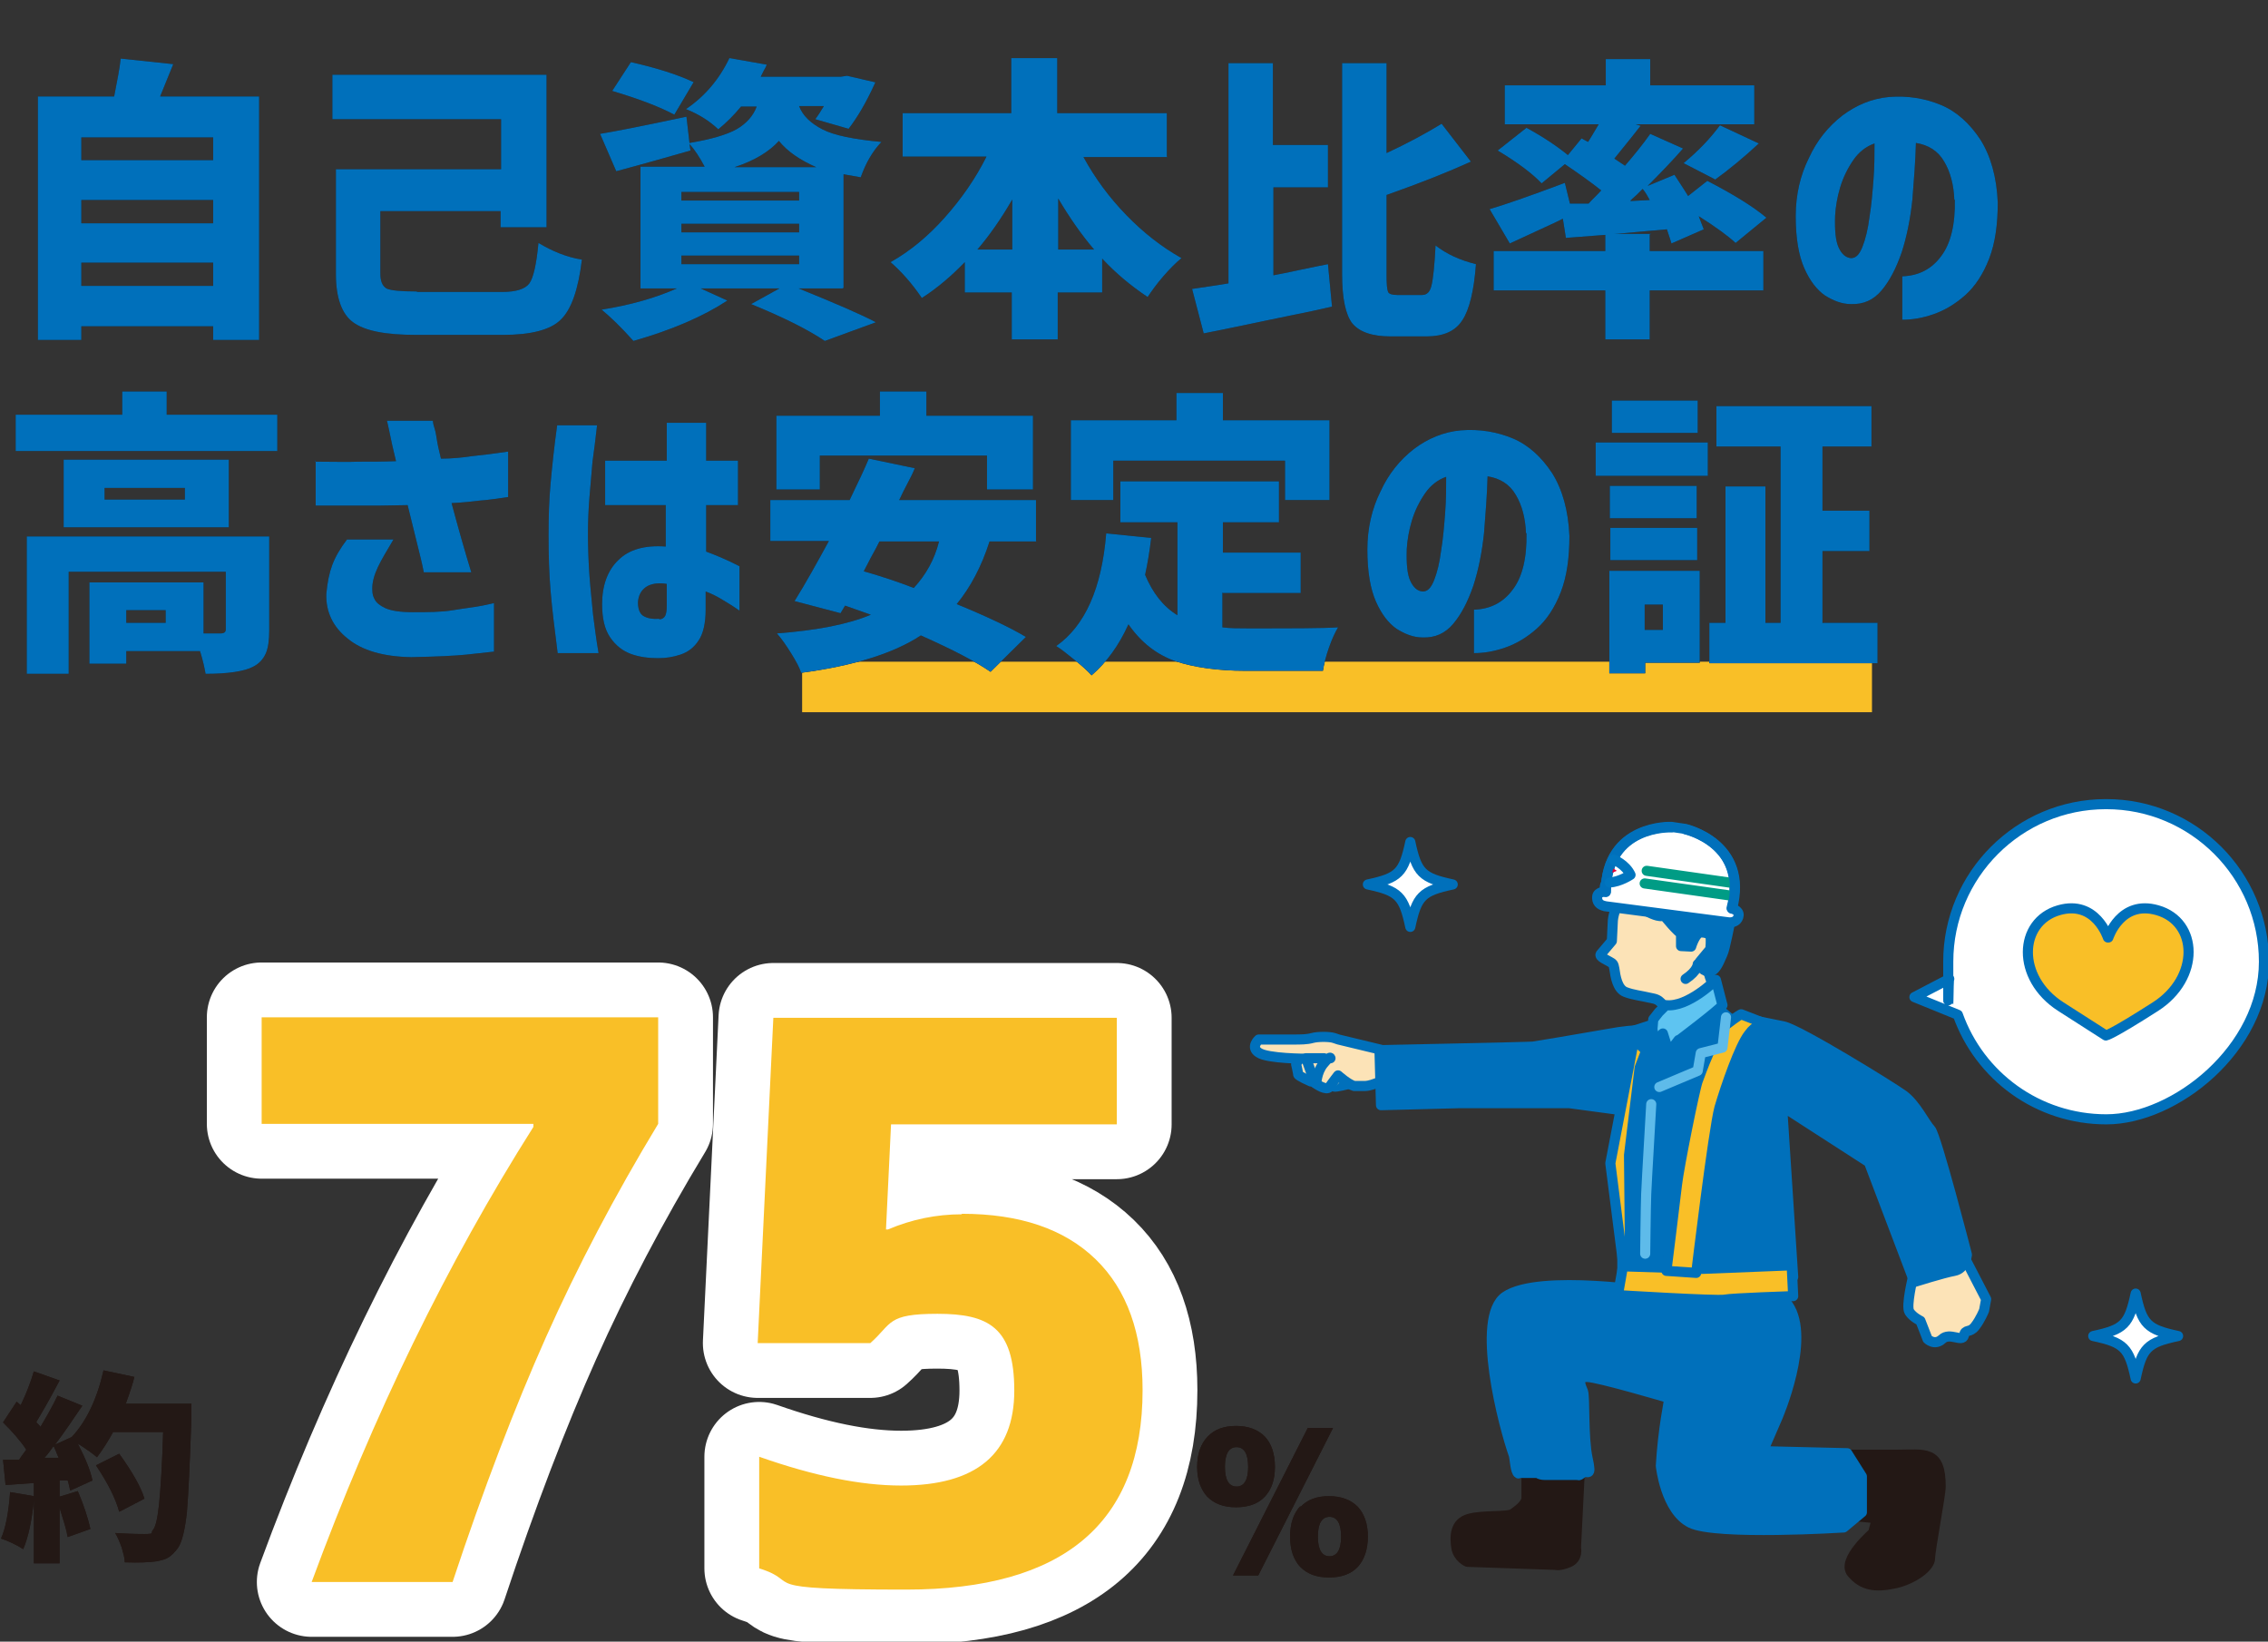 <?xml version="1.0" encoding="UTF-8"?>
<svg id="_レイヤー_1" xmlns="http://www.w3.org/2000/svg" version="1.1" xmlns:xlink="http://www.w3.org/1999/xlink" viewBox="0 0 449 325">
  <rect x="0" y="0" width="449" height="325" fill="#333333" stroke="none"/>
  <!-- Generator: Adobe Illustrator 29.5.1, SVG Export Plug-In . SVG Version: 2.1.0 Build 141)  -->
  <defs>
    <style>
      .st0, .st1 {
        fill: #231815;
      }

      .st0, .st2, .st3, .st4, .st5, .st6, .st7, .st8, .st9, .st10, .st11, .st12 {
        stroke-width: 2px;
      }

      .st0, .st2, .st3, .st4, .st6, .st7, .st8, .st9, .st10, .st13, .st11, .st12 {
        stroke-linecap: round;
        stroke-linejoin: round;
      }

      .st0, .st5 {
        stroke: #231815;
      }

      .st14, .st6, .st12 {
        fill: #0070bb;
      }

      .st15, .st10 {
        fill: #fff;
      }

      .st2 {
        fill: #054994;
        stroke: #054994;
      }

      .st3, .st4, .st7, .st9, .st10, .st12 {
        stroke: #0070bb;
      }

      .st3, .st16 {
        fill: #fce3b7;
      }

      .st17, .st4, .st8, .st13, .st18, .st11 {
        fill: none;
      }

      .st5 {
        fill: #007fc4;
      }

      .st5, .st18 {
        stroke-miterlimit: 10;
      }

      .st6 {
        stroke: #5ebbea;
      }

      .st7, .st19 {
        fill: #f9bf27;
      }

      .st20 {
        fill: #f7b400;
      }

      .st8 {
        stroke: #009c85;
      }

      .st9 {
        fill: #5ec4f1;
      }

      .st21 {
        fill: #e50035;
      }

      .st22 {
        clip-path: url(#clippath);
      }

      .st13 {
        stroke: #fff;
        stroke-width: 21.7px;
      }

      .st18 {
        stroke: #f9bf27;
        stroke-width: 10px;
      }

      .st11 {
        stroke: #0075bf;
      }
    </style>
    <clipPath id="clippath">
      <path class="st17" d="M322.3,167.8s-3.2,2-3.5,7.4c0,0,4.2,1.3,3.9.9s1-5.4,1-5.4l-1.4-2.8Z"/>
    </clipPath>
  </defs>
  <g>
    <g>
      <path class="st20" d="M51.8,201.4h78.5v21.1c-8.6,14.2-16,28.3-22.2,42.2-6.2,13.9-12.4,30.1-18.5,48.5h-27.9c12.2-33.1,26.8-63.1,43.9-90.1v-.6h-53.8v-21.1Z"/>
      <path class="st20" d="M190.4,240.3c11.5,0,20.3,3,26.5,9,6.2,6,9.3,14.7,9.3,25.9,0,26.3-15.6,39.5-46.8,39.5s-20.1-1.4-29.1-4.2v-22.1c10.8,3.8,20.1,5.7,28.1,5.7,14.9,0,22.4-6.3,22.4-18.8s-5.1-15.2-15.2-15.2-8.9,1.9-13.3,5.8h-22.3l3.1-64.4h68v21.1h-44.7l-1,20.8h.4c4.7-2,9.6-3,14.6-3Z"/>
    </g>
    <g>
      <path class="st13" d="M51.8,201.4h78.5v21.1c-8.6,14.2-16,28.3-22.2,42.2-6.2,13.9-12.4,30.1-18.5,48.5h-27.9c12.2-33.1,26.8-63.1,43.9-90.1v-.6h-53.8v-21.1Z"/>
      <path class="st13" d="M190.4,240.3c11.5,0,20.3,3,26.5,9,6.2,6,9.3,14.7,9.3,25.9,0,26.3-15.6,39.5-46.8,39.5s-20.1-1.4-29.1-4.2v-22.1c10.8,3.8,20.1,5.7,28.1,5.7,14.9,0,22.4-6.3,22.4-18.8s-5.1-15.2-15.2-15.2-8.9,1.9-13.3,5.8h-22.3l3.1-64.4h68v21.1h-44.7l-1,20.8h.4c4.7-2,9.6-3,14.6-3Z"/>
    </g>
    <g>
      <path class="st19" d="M51.8,201.4h78.5v21.1c-8.6,14.2-16,28.3-22.2,42.2-6.2,13.9-12.4,30.1-18.5,48.5h-27.9c12.2-33.1,26.8-63.1,43.9-90.1v-.6h-53.8v-21.1Z"/>
      <path class="st19" d="M190.4,240.3c11.5,0,20.3,3,26.5,9,6.2,6,9.3,14.7,9.3,25.9,0,26.3-15.6,39.5-46.8,39.5s-20.1-1.4-29.1-4.2v-22.1c10.8,3.8,20.1,5.7,28.1,5.7,14.9,0,22.4-6.3,22.4-18.8s-5.1-15.2-15.2-15.2-8.9,1.9-13.3,5.8h-22.3l3.1-64.4h68v21.1h-44.7l-1,20.8h.4c4.7-2,9.6-3,14.6-3Z"/>
    </g>
  </g>
  <g>
    <path class="st1" d="M239.1,284.4c1.3-1.4,3.2-2.1,5.6-2.1s4.3.7,5.7,2.1c1.3,1.4,2,3.4,2,6s-.7,4.5-2,5.9c-1.3,1.4-3.2,2.1-5.7,2.1s-4.3-.7-5.7-2.1c-1.3-1.4-2-3.4-2-5.9s.7-4.5,2-5.9ZM247.1,290.4c0-2.6-.8-3.9-2.3-3.9s-2.3,1.3-2.3,3.9.8,3.9,2.3,3.9,2.3-1.3,2.3-3.9ZM258.9,282.7h5l-14.8,29.2h-5l14.8-29.2ZM257.5,298.3c1.3-1.4,3.2-2.1,5.6-2.1s4.3.7,5.7,2.1c1.3,1.4,2,3.4,2,5.9s-.7,4.6-2,6c-1.3,1.4-3.2,2.1-5.7,2.1s-4.3-.7-5.7-2.1c-1.3-1.4-2-3.4-2-6s.7-4.6,2-6ZM265.5,304.2c0-2.6-.8-3.9-2.3-3.9s-2.3,1.3-2.3,3.9.8,3.9,2.3,3.9,2.3-1.3,2.3-3.9Z"/>
    <path class="st1" d="M239.1,284.4c1.3-1.4,3.2-2.1,5.6-2.1s4.3.7,5.7,2.1c1.3,1.4,2,3.4,2,6s-.7,4.5-2,5.9c-1.3,1.4-3.2,2.1-5.7,2.1s-4.3-.7-5.7-2.1c-1.3-1.4-2-3.4-2-5.9s.7-4.5,2-5.9ZM247.1,290.4c0-2.6-.8-3.9-2.3-3.9s-2.3,1.3-2.3,3.9.8,3.9,2.3,3.9,2.3-1.3,2.3-3.9ZM258.9,282.7h5l-14.8,29.2h-5l14.8-29.2ZM257.5,298.3c1.3-1.4,3.2-2.1,5.6-2.1s4.3.7,5.7,2.1c1.3,1.4,2,3.4,2,5.9s-.7,4.6-2,6c-1.3,1.4-3.2,2.1-5.7,2.1s-4.3-.7-5.7-2.1c-1.3-1.4-2-3.4-2-6s.7-4.6,2-6ZM265.5,304.2c0-2.6-.8-3.9-2.3-3.9s-2.3,1.3-2.3,3.9.8,3.9,2.3,3.9,2.3-1.3,2.3-3.9Z"/>
  </g>
  <path class="st0" d="M235.9.6"/>
  <g>
    <path class="st1" d="M24.8,277.9h13.1c0,1.3,0,2.1,0,2.6-.3,9-.6,15.3-.9,18.9-.4,3.6-1,6-1.8,7.1-.6.8-1.2,1.4-1.8,1.8-.6.4-1.4.6-2.4.8-1.3.2-3.4.3-6.3.2,0-.9-.3-1.8-.6-2.9-.4-1.1-.8-2.1-1.3-2.9,1.6.1,3.5.2,5.7.2s1.3-.2,1.7-.7c.6-.6,1-2.4,1.3-5.3.3-3,.6-7.7.8-14.2h-9.9c-1.1,2-2.2,3.7-3.2,5-.7-.6-1.9-1.5-3.8-2.7,1.5,2.9,2.5,5.3,2.9,7.3l-4.4,2c-.2-.8-.3-1.5-.5-2h-1.6v3.2l3.6-1.1c1.2,2.8,2,5.3,2.5,7.5l-4.5,1.6c-.2-1.3-.8-3.2-1.6-5.8v11h-5.1v-12.4c-.4,4-1.1,7.2-2.1,9.6-1.4-.9-2.9-1.6-4.4-2.1.9-2,1.5-5.1,1.8-9.2l4.7.8v-2.6l-5.6.4-.5-5h3.2c0-.1,1.4-2,1.4-2-1.1-1.7-2.7-3.5-4.6-5.4l2.7-4.1.8.7c1.1-2.3,2-4.6,2.6-6.7l5.1,1.8c-2.1,4-3.7,6.7-4.6,8.2,0,.1.2.3.4.5.2.2.4.4.4.5,1.2-2,2.4-4.1,3.4-6.2l4.9,2c-2.1,3.1-3.8,5.6-5.4,7.7l3.3-1.5c2.9-3.1,5-7.5,6.3-13.2l6.1,1.3c-.3,1.3-.9,3.1-1.7,5.3ZM8.8,288.6h2.8c-.5-1.2-.8-2-1-2.3-.7,1-1.3,1.8-1.8,2.3ZM28.6,296.7l-5,2.6c-.7-2.6-2.2-5.6-4.6-9.2l4.6-2.3c2.6,3.6,4.3,6.6,5,8.9Z"/>
    <path class="st1" d="M24.8,277.9h13.1c0,1.3,0,2.1,0,2.6-.3,9-.6,15.3-.9,18.9-.4,3.6-1,6-1.8,7.1-.6.8-1.2,1.4-1.8,1.8-.6.4-1.4.6-2.4.8-1.3.2-3.4.3-6.3.2,0-.9-.3-1.8-.6-2.9-.4-1.1-.8-2.1-1.3-2.9,1.6.1,3.5.2,5.7.2s1.3-.2,1.7-.7c.6-.6,1-2.4,1.3-5.3.3-3,.6-7.7.8-14.2h-9.9c-1.1,2-2.2,3.7-3.2,5-.7-.6-1.9-1.5-3.8-2.7,1.5,2.9,2.5,5.3,2.9,7.3l-4.4,2c-.2-.8-.3-1.5-.5-2h-1.6v3.2l3.6-1.1c1.2,2.8,2,5.3,2.5,7.5l-4.5,1.6c-.2-1.3-.8-3.2-1.6-5.8v11h-5.1v-12.4c-.4,4-1.1,7.2-2.1,9.6-1.4-.9-2.9-1.6-4.4-2.1.9-2,1.5-5.1,1.8-9.2l4.7.8v-2.6l-5.6.4-.5-5h3.2c0-.1,1.4-2,1.4-2-1.1-1.7-2.7-3.5-4.6-5.4l2.7-4.1.8.7c1.1-2.3,2-4.6,2.6-6.7l5.1,1.8c-2.1,4-3.7,6.7-4.6,8.2,0,.1.2.3.4.5.2.2.4.4.4.5,1.2-2,2.4-4.1,3.4-6.2l4.9,2c-2.1,3.1-3.8,5.6-5.4,7.7l3.3-1.5c2.9-3.1,5-7.5,6.3-13.2l6.1,1.3c-.3,1.3-.9,3.1-1.7,5.3ZM8.8,288.6h2.8c-.5-1.2-.8-2-1-2.3-.7,1-1.3,1.8-1.8,2.3ZM28.6,296.7l-5,2.6c-.7-2.6-2.2-5.6-4.6-9.2l4.6-2.3c2.6,3.6,4.3,6.6,5,8.9Z"/>
  </g>
  <line class="st18" x1="158.8" y1="136" x2="370.6" y2="136"/>
  <g>
    <g>
      <path class="st1" d="M31.7,19.1h19.6v48.2h-9.1v-2.7h-26.1v2.7H7.5V19.1h15.1c.6-3.1,1.1-5.6,1.3-7.5l10.4,1.1c-.3.8-1.2,2.9-2.6,6.4ZM42.2,27.2h-26.1v4.5h26.1v-4.5ZM42.2,39.6h-26.1v4.6h26.1v-4.6ZM16.1,56.6h26.1v-4.6h-26.1v4.6Z"/>
      <path class="st1" d="M82.7,57.8h16.7c2.8,0,4.6-.6,5.4-1.7s1.4-3.8,1.8-8c2.7,1.6,5.5,2.8,8.6,3.3-.7,5.9-2.1,9.9-4.2,11.9-2,2-5.9,3-11.4,3h-17.2c-6.1,0-10.2-.8-12.5-2.5-2.2-1.6-3.4-4.8-3.4-9.5v-20.8h32.7v-9.9h-33.4v-8.8h42.4v30.2h-9.1v-3.2h-23.8v12.3c0,1.6.4,2.5,1.2,3,.8.4,2.8.6,5.9.6Z"/>
      <path class="st1" d="M166.8,57.1h-8.7c7.4,3,12.5,5.2,15.3,6.7l-10.1,3.7c-3.6-2.4-8.5-4.8-14.6-7.3l5.6-3.1h-15.6l5.3,2.4c-4.7,3.1-10.9,5.8-18.6,8-2.5-2.8-4.6-4.8-6.3-6.2,5.7-.9,10.6-2.3,14.9-4.2h-7.2v-24.1h12.7c-1-1.9-2-3.4-3-4.5l.2,1.3c-4.2,1.2-9.1,2.6-14.7,4.1l-3.2-7.4c2.5-.4,8.2-1.5,17.1-3.4l.6,5.2c4.2-.7,7.3-1.6,9.3-2.7,1.9-1.1,3.3-2.6,4-4.5h-3.1c-1.4,1.7-2.9,3.2-4.5,4.5-1.8-1.7-3.9-3-6.4-4,3.7-2.5,6.6-5.9,8.6-10.1l7.4,1.3c-.1.3-.3.7-.6,1.2-.3.6-.5,1-.6,1.2h15.8l1.3-.2,5.6,1.3c-1.8,4-3.6,7-5.3,9.2l-6.6-1.9c.6-.8,1.1-1.6,1.7-2.6h-4.9c.7,1.9,2.3,3.4,4.6,4.6,2.3,1.2,6.3,2,11.7,2.5-1.8,1.9-3.1,4.2-4.1,7-1.1-.2-2.2-.4-3.4-.6v22.5ZM137.3,16.3l-3.8,6.4c-3.2-1.7-7.3-3.2-12.3-4.7l3.7-5.7c4.9,1.1,9.1,2.4,12.5,4ZM134.9,38v1.7h23.3v-1.7h-23.3ZM134.9,44.3v1.7h23.3v-1.7h-23.3ZM134.9,50.6v1.7h23.3v-1.7h-23.3ZM145.4,33.1h16.2c-3.2-1.4-5.7-3.1-7.4-5.2-1.9,2.1-4.8,3.9-8.8,5.2Z"/>
      <path class="st1" d="M231.2,31.1h-16.7c2.3,4.2,5.1,8,8.5,11.5,3.4,3.5,7,6.3,10.9,8.5-1.1.9-2.3,2.1-3.6,3.6-1.3,1.5-2.3,2.9-3.1,4.1-3.3-2.2-6.3-4.7-9-7.6v6.7h-8.8v9.3h-9.1v-9.3h-9.3v-6c-2.6,2.7-5.4,5.1-8.5,7.1-1.9-2.8-4-5.2-6.2-7.1,3.9-2.2,7.4-5.1,10.7-8.8,3.3-3.7,6.1-7.7,8.3-12.1h-16.6v-8.6h21.5v-10.9h9.1v10.9h21.7v8.6ZM193.5,49.4h6.9v-9.9c-2.2,3.8-4.5,7.1-6.9,9.9ZM209.5,49.4h7.1c-2.4-2.8-4.8-6.2-7.1-10.1v10.1Z"/>
      <path class="st1" d="M252.1,37v17.5c1.2-.2,3-.6,5.4-1.1,2.4-.5,4.3-.9,5.4-1.1l.8,8.4c-2.6.6-5.3,1.2-8.4,1.8-3,.6-6.2,1.3-9.6,2s-5.8,1.2-7.4,1.5l-2.3-8.8c1.9-.3,4.3-.6,7.2-1.1V12.5h8.8v16.2h10.9v8.4h-10.9ZM276.7,58.4h4.8c1,0,1.6-.6,1.9-1.9.3-1.2.6-3.9.8-7.9,2.2,1.7,4.8,2.9,8,3.7-.4,5.3-1.3,9-2.7,11.1-1.4,2.2-3.8,3.2-7.1,3.2h-7.1c-3.7,0-6.2-.9-7.6-2.6-1.3-1.7-2-4.9-2-9.7V12.5h8.8v17.8c4.1-1.9,7.8-3.9,10.9-5.8l5.8,7.5c-4.4,2-9.9,4.2-16.7,6.6v15.9c0,1.8.1,2.8.3,3.3.2.4.8.6,1.8.6Z"/>
      <path class="st1" d="M326.6,46.4v3.3h22.5v7.8h-22.5v9.7h-8.8v-9.7h-22.1v-7.8h22.1v-3.2l-7.8.6-.6-3.8c-1.1.6-4.7,2.2-10.5,4.9l-4-6.8c2.8-.8,7.7-2.5,14.9-5.2l1,4.1h3.7c.5-.6,1.4-1.4,2.5-2.6-2-1.6-4.4-3.3-7.2-5.2l-4.6,3.8c-1.8-1.9-4.7-4.1-8.7-6.5l5.7-4.5c3.3,1.8,6,3.6,8.2,5.4l2.7-3.3,1.3.7c.6-1,1.3-2.1,2.1-3.5h-18.6v-7.7h20v-5.2h8.8v5.2h20.6v7.7h-23.5l1,.3c-2.8,3.6-4.6,5.7-5.2,6.5.4.3,1.1.7,2.1,1.4,1.9-2.2,3.6-4.3,5-6.3l6.5,2.9c-2,2.3-4.4,4.8-7,7.4l5.3-2.2c1.7,2.6,2.6,4,2.7,4.2l3.8-3c5.2,2.7,9.1,5.1,11.7,7.3l-6.1,5c-1.4-1.3-3.8-3.1-7.3-5.3.4,1,.7,1.8,1,2.6l-6.4,2.8c-.3-1.1-.7-2.1-.9-2.8-1.3.1-3.2.3-5.6.5s-4.1.4-4.9.4h7.5ZM322.8,39.8l3.8-.2c-.4-.7-.8-1.5-1.4-2.2-.3.3-.7.7-1.2,1.2-.6.5-1,.9-1.2,1.1ZM339.5,35.5l-6.2-3.2c2.9-2.4,5.3-4.9,7.2-7.5l7.7,3.6c-2.9,2.7-5.8,5.1-8.7,7.2Z"/>
      <path class="st1" d="M386.9,39.6c-.1-3-.8-5.6-2-7.6-1.2-2.1-3.1-3.3-5.6-3.7-.1,3.7-.4,7.4-.7,11.2-.4,3.8-1.1,7.3-2.1,10.4-1.1,3.2-2.4,5.7-4,7.6s-3.6,2.8-6.1,2.7c-1.8,0-3.5-.7-5.1-1.7-1.6-1.1-3-2.9-4.1-5.4-1.1-2.5-1.7-5.9-1.7-10.3,0-4.2.9-8.1,2.6-11.5,1.6-3.5,3.8-6.2,6.6-8.4,2.8-2.1,5.9-3.4,9.3-3.7,3.7-.3,7.2.3,10.3,1.6s5.7,3.7,7.8,6.9c2,3.2,3.2,7.4,3.4,12.4,0,4.3-.5,8-1.7,11.1-1.2,3.1-2.8,5.5-4.7,7.2-1.9,1.7-4,3-6.3,3.8-2.3.8-4.3,1.1-6.2,1.1v-8.6c3.2-.1,5.8-1.4,7.7-4,1.9-2.5,2.8-6.3,2.7-11.2ZM366.5,51.1c.9,0,1.6-.7,2.2-2.2.6-1.5,1.1-3.5,1.4-5.9.4-2.4.6-4.9.8-7.5.2-2.6.2-5,.2-7.1-1.7.6-3.1,1.7-4.2,3.3-1.1,1.6-2,3.4-2.6,5.4-.6,2-.9,3.9-1,5.6-.1,2.9.1,5,.7,6.3.6,1.3,1.4,2,2.4,2.1Z"/>
      <path class="st1" d="M33,82.1h21.9v7.2H3.1v-7.2h21.1v-4.6h8.8v4.6ZM53.3,106.2v18.6c0,1.9-.2,3.5-.7,4.6-.5,1.1-1.3,2-2.5,2.6-1.7.9-4.9,1.4-9.4,1.4-.2-1.1-.5-2.6-1.1-4.5h-14.6v2.5h-7.3v-16.1h22.6v10.1c1.7,0,2.8,0,3.4,0,.7,0,1-.3,1-.8v-11.4H13.6v20.2H5.3v-27.2h48ZM45.3,91v13.4H12.6v-13.4h32.7ZM36.6,98.9v-2.3h-15.9v2.3h15.9ZM32.8,123.3v-2.5h-7.8v2.5h7.8Z"/>
      <path class="st1" d="M62.4,91.4c3.4,0,6.3.1,8.7,0,2.4,0,4.8,0,7.3-.1-.6-2.4-1-4.3-1.3-5.8s-.5-2.2-.5-2.2h9.1c0,0,0,.5.3,1.4s.4,1.9.6,3,.5,2.2.7,3.1c2.1,0,4.2-.2,6.2-.5,2-.2,4.4-.5,7.1-.9v9c-2.1.3-4,.6-5.6.7-1.6.2-3.5.4-5.6.5,1.2,4.5,2.5,9.1,3.9,13.7h-9.4c-.3-1.6-.8-3.6-1.4-6-.6-2.4-1.2-4.8-1.8-7.3-1.8,0-3.8.1-6,.1s-4.2,0-6,0h-6.2v-9ZM68.6,106.8h9.3c-1.3,2.2-2.4,4-3.1,5.5-.7,1.5-1.1,2.9-1.1,4.2s.2,1.6.5,2.2c.3.6,1,1.2,2.1,1.7,1.1.5,2.9.8,5.4.8,2.9,0,5.6,0,8-.4s4.3-.6,5.8-.9c1.5-.3,2.2-.5,2.3-.5v9.6c-1.8.2-3.6.4-5.5.6-1.9.2-5.6.4-10.9.5-5.5-.1-9.7-1.3-12.6-3.7-2.9-2.3-4.3-5.3-4.2-8.8.2-2.3.6-4.2,1.2-5.8.6-1.6,1.6-3.3,2.9-5Z"/>
      <path class="st1" d="M110.3,84.2h7.9c-.3,2.7-.6,5.1-.9,7.2-.2,2.2-.4,4.5-.6,7s-.3,4.9-.3,7.3.1,5.6.3,8.3c.2,2.7.5,5.3.7,7.6.3,2.3.6,4.8,1.1,7.7h-8.1c-.6-4.7-1.1-8.7-1.4-12.3-.3-3.5-.4-7.2-.4-11s.1-7,.4-10.3c.3-3.3.7-7.2,1.3-11.5ZM120,91.2h12v-7.5h7.8v7.5h6.3v8.8h-6.3v9.2c1.6.6,3.9,1.5,6.6,2.9v8.8c-1.4-1-2.6-1.7-3.6-2.3-1-.6-2-1.1-3.1-1.5v3.6c0,2.7-.5,4.8-1.4,6.1-.9,1.4-2.1,2.3-3.6,2.8-1.5.5-2.9.7-4.4.7-1.8,0-3.6-.2-5.3-.8-1.7-.6-3.1-1.7-4.2-3.3-1.1-1.6-1.6-3.8-1.6-6.6,0-3.7,1.1-6.7,3.2-8.7,2.1-2.1,5.2-3,9.4-2.7v-8.2h-12v-8.8ZM130.5,122.6c.6,0,1-.3,1.2-.7.2-.4.3-1.1.3-1.9v-4.4c-1.8-.3-3.2,0-4.1.6-1,.7-1.5,1.7-1.6,3,0,1.3.3,2.2,1,2.7.8.5,1.8.7,3.2.6Z"/>
      <path class="st1" d="M205.2,107.2h-9.3c-1.6,5-3.8,9.1-6.5,12.4,6.1,2.5,10.7,4.7,13.7,6.5l-7,6.9c-2.9-2-7.5-4.4-13.8-7.2-5.3,3.5-13.2,6-23.7,7.4-.3-1-1-2.3-2-3.9-1-1.6-1.9-2.9-2.8-3.9,7.9-.6,14.1-1.8,18.6-3.7-3.1-1.1-4.8-1.7-5.1-1.8l-.9,1.5-9.1-2.4c2.3-3.7,4.5-7.7,6.8-11.9h-11.6v-8.1h15.7c1.8-3.7,3.1-6.5,3.8-8.2l9.1,1.9c-.3.8-.9,2-1.7,3.5-.8,1.5-1.2,2.5-1.4,2.8h27.1v8.1ZM162.3,90.2v6.7h-8.6v-14.6h20.5v-4.8h9.2v4.8h21.1v14.6h-9.1v-6.7h-33ZM186,107.2h-11.9c-.4.8-.9,1.8-1.7,3.2-.7,1.4-1.2,2.3-1.4,2.7,3.5,1,6.8,2.1,9.9,3.3,2.4-2.6,4.1-5.6,5-9.2Z"/>
      <path class="st1" d="M242,117.3v6.9c1.5.2,3.2.2,5.1.2,8.8,0,14.8,0,17.8-.2-.6,1-1.2,2.3-1.8,4s-1,3.3-1.2,4.6h-15.3c-5.6,0-10.3-.7-13.9-1.9-3.7-1.3-6.8-3.7-9.3-7.3-1.9,4.2-4.3,7.5-7.3,10.1-.7-.8-1.8-1.8-3.3-3-1.5-1.2-2.7-2.2-3.7-2.8,5.7-4,9-11.4,9.9-22.3l8.9.9c-.3,2.6-.7,5-1.2,7.3,1.5,3.6,3.6,6.3,6.4,8v-18.4h-11.3v-8.1h31.4v8.1h-11.1v6h15.4v8h-15.4ZM220.4,91.2v7.8h-8.4v-15.8h20.9v-5.4h9.2v5.4h21.1v15.8h-8.8v-7.8h-34Z"/>
      <path class="st1" d="M302.1,105.6c-.1-3-.8-5.6-2-7.6-1.2-2.1-3.1-3.3-5.6-3.7-.1,3.7-.4,7.4-.7,11.2-.4,3.8-1.1,7.3-2.1,10.4-1.1,3.2-2.4,5.7-4,7.6s-3.6,2.8-6.1,2.7c-1.8,0-3.5-.7-5.1-1.7-1.6-1.1-3-2.9-4.1-5.4-1.1-2.5-1.7-5.9-1.7-10.3,0-4.2.9-8.1,2.6-11.5,1.6-3.5,3.8-6.2,6.6-8.4,2.8-2.1,5.9-3.4,9.3-3.7,3.7-.3,7.2.3,10.3,1.6s5.7,3.7,7.8,6.9c2,3.2,3.2,7.4,3.4,12.4,0,4.3-.5,8-1.7,11.1-1.2,3.1-2.8,5.5-4.7,7.2-1.9,1.7-4,3-6.3,3.8-2.3.8-4.3,1.1-6.2,1.1v-8.6c3.2-.1,5.8-1.4,7.7-4,1.9-2.5,2.8-6.3,2.7-11.2ZM281.7,117.1c.9,0,1.6-.7,2.2-2.2.6-1.5,1.1-3.5,1.4-5.9.4-2.4.6-4.9.8-7.5.2-2.6.2-5,.2-7.1-1.7.6-3.1,1.7-4.2,3.3-1.1,1.6-2,3.4-2.6,5.4-.6,2-.9,3.9-1,5.6-.1,2.9.1,5,.7,6.3.6,1.3,1.4,2,2.4,2.1Z"/>
      <path class="st1" d="M315.9,94.2v-6.6h22.2v6.6h-22.2ZM336.5,113v18.2h-10.8v2.1h-7.1v-20.3h17.9ZM335.9,96.2v6.4h-17.2v-6.4h17.2ZM318.8,110.9v-6.4h17.2v6.4h-17.2ZM336.1,79.3v6.4h-17v-6.4h17ZM329.2,119.7h-3.6v5h3.6v-5ZM360.9,123.3h10.8v8h-33.3v-8h3.2v-27h7.9v27h3v-34.9h-12.7v-8h30.7v8h-9.7v12.7h9.3v8h-9.3v14.3Z"/>
    </g>
    <g>
      <path class="st14" d="M31.7,19.1h19.6v48.2h-9.1v-2.7h-26.1v2.7H7.5V19.1h15.1c.6-3.1,1.1-5.6,1.3-7.5l10.4,1.1c-.3.8-1.2,2.9-2.6,6.4ZM42.2,27.2h-26.1v4.5h26.1v-4.5ZM42.2,39.6h-26.1v4.6h26.1v-4.6ZM16.1,56.6h26.1v-4.6h-26.1v4.6Z"/>
      <path class="st14" d="M82.7,57.8h16.7c2.8,0,4.6-.6,5.4-1.7s1.4-3.8,1.8-8c2.7,1.6,5.5,2.8,8.6,3.3-.7,5.9-2.1,9.9-4.2,11.9-2,2-5.9,3-11.4,3h-17.2c-6.1,0-10.2-.8-12.5-2.5-2.2-1.6-3.4-4.8-3.4-9.5v-20.8h32.7v-9.9h-33.4v-8.8h42.4v30.2h-9.1v-3.2h-23.8v12.3c0,1.6.4,2.5,1.2,3,.8.4,2.8.6,5.9.6Z"/>
      <path class="st14" d="M166.8,57.1h-8.7c7.4,3,12.5,5.2,15.3,6.7l-10.1,3.7c-3.6-2.4-8.5-4.8-14.6-7.3l5.6-3.1h-15.6l5.3,2.4c-4.7,3.1-10.9,5.8-18.6,8-2.5-2.8-4.6-4.8-6.3-6.2,5.7-.9,10.6-2.3,14.9-4.2h-7.2v-24.1h12.7c-1-1.9-2-3.4-3-4.5l.2,1.3c-4.2,1.2-9.1,2.6-14.7,4.1l-3.2-7.4c2.5-.4,8.2-1.5,17.1-3.4l.6,5.2c4.2-.7,7.3-1.6,9.3-2.7,1.9-1.1,3.3-2.6,4-4.5h-3.1c-1.4,1.7-2.9,3.2-4.5,4.5-1.8-1.7-3.9-3-6.4-4,3.7-2.5,6.6-5.9,8.6-10.1l7.4,1.3c-.1.3-.3.7-.6,1.2-.3.6-.5,1-.6,1.2h15.8l1.3-.2,5.6,1.3c-1.8,4-3.6,7-5.3,9.2l-6.6-1.9c.6-.8,1.1-1.6,1.7-2.6h-4.9c.7,1.9,2.3,3.4,4.6,4.6,2.3,1.2,6.3,2,11.7,2.5-1.8,1.9-3.1,4.2-4.1,7-1.1-.2-2.2-.4-3.4-.6v22.5ZM137.3,16.3l-3.8,6.4c-3.2-1.7-7.3-3.2-12.3-4.7l3.7-5.7c4.9,1.1,9.1,2.4,12.5,4ZM134.9,38v1.7h23.3v-1.7h-23.3ZM134.9,44.3v1.7h23.3v-1.7h-23.3ZM134.9,50.6v1.7h23.3v-1.7h-23.3ZM145.4,33.1h16.2c-3.2-1.4-5.7-3.1-7.4-5.2-1.9,2.1-4.8,3.9-8.8,5.2Z"/>
      <path class="st14" d="M231.2,31.1h-16.7c2.3,4.2,5.1,8,8.5,11.5,3.4,3.5,7,6.3,10.9,8.5-1.1.9-2.3,2.1-3.6,3.6-1.3,1.5-2.3,2.9-3.1,4.1-3.3-2.2-6.3-4.7-9-7.6v6.7h-8.8v9.3h-9.1v-9.3h-9.3v-6c-2.6,2.7-5.4,5.1-8.5,7.1-1.9-2.8-4-5.2-6.2-7.1,3.9-2.2,7.4-5.1,10.7-8.8,3.3-3.7,6.1-7.7,8.3-12.1h-16.6v-8.6h21.5v-10.9h9.1v10.9h21.7v8.6ZM193.5,49.4h6.9v-9.9c-2.2,3.8-4.5,7.1-6.9,9.9ZM209.5,49.4h7.1c-2.4-2.8-4.8-6.2-7.1-10.1v10.1Z"/>
      <path class="st14" d="M252.1,37v17.5c1.2-.2,3-.6,5.4-1.1,2.4-.5,4.3-.9,5.4-1.1l.8,8.4c-2.6.6-5.3,1.2-8.4,1.8-3,.6-6.2,1.3-9.6,2s-5.8,1.2-7.4,1.5l-2.3-8.8c1.9-.3,4.3-.6,7.2-1.1V12.5h8.8v16.2h10.9v8.4h-10.9ZM276.7,58.4h4.8c1,0,1.6-.6,1.9-1.9.3-1.2.6-3.9.8-7.9,2.2,1.7,4.8,2.9,8,3.7-.4,5.3-1.3,9-2.7,11.1-1.4,2.2-3.8,3.2-7.1,3.2h-7.1c-3.7,0-6.2-.9-7.6-2.6-1.3-1.7-2-4.9-2-9.7V12.5h8.8v17.8c4.1-1.9,7.8-3.9,10.9-5.8l5.8,7.5c-4.4,2-9.9,4.2-16.7,6.6v15.9c0,1.8.1,2.8.3,3.3.2.4.8.6,1.8.6Z"/>
      <path class="st14" d="M326.6,46.4v3.3h22.5v7.8h-22.5v9.7h-8.8v-9.7h-22.1v-7.8h22.1v-3.2l-7.8.6-.6-3.8c-1.1.6-4.7,2.2-10.5,4.9l-4-6.8c2.8-.8,7.7-2.5,14.9-5.2l1,4.1h3.7c.5-.6,1.4-1.4,2.5-2.6-2-1.6-4.4-3.3-7.2-5.2l-4.6,3.8c-1.8-1.9-4.7-4.1-8.7-6.5l5.7-4.5c3.3,1.8,6,3.6,8.2,5.4l2.7-3.3,1.3.7c.6-1,1.3-2.1,2.1-3.5h-18.6v-7.7h20v-5.2h8.8v5.2h20.6v7.7h-23.5l1,.3c-2.8,3.6-4.6,5.7-5.2,6.5.4.3,1.1.7,2.1,1.4,1.9-2.2,3.6-4.3,5-6.3l6.5,2.9c-2,2.3-4.4,4.8-7,7.4l5.3-2.2c1.7,2.6,2.6,4,2.7,4.2l3.8-3c5.2,2.7,9.1,5.1,11.7,7.3l-6.1,5c-1.4-1.3-3.8-3.1-7.3-5.3.4,1,.7,1.8,1,2.6l-6.4,2.8c-.3-1.1-.7-2.1-.9-2.8-1.3.1-3.2.3-5.6.5s-4.1.4-4.9.4h7.5ZM322.8,39.8l3.8-.2c-.4-.7-.8-1.5-1.4-2.2-.3.3-.7.7-1.2,1.2-.6.5-1,.9-1.2,1.1ZM339.5,35.5l-6.2-3.2c2.9-2.4,5.3-4.9,7.2-7.5l7.7,3.6c-2.9,2.7-5.8,5.1-8.7,7.2Z"/>
      <path class="st14" d="M386.9,39.6c-.1-3-.8-5.6-2-7.6-1.2-2.1-3.1-3.3-5.6-3.7-.1,3.7-.4,7.4-.7,11.2-.4,3.8-1.1,7.3-2.1,10.4-1.1,3.2-2.4,5.7-4,7.6s-3.6,2.8-6.1,2.7c-1.8,0-3.5-.7-5.1-1.7-1.6-1.1-3-2.9-4.1-5.4-1.1-2.5-1.7-5.9-1.7-10.3,0-4.2.9-8.1,2.6-11.5,1.6-3.5,3.8-6.2,6.6-8.4,2.8-2.1,5.9-3.4,9.3-3.7,3.7-.3,7.2.3,10.3,1.6s5.7,3.7,7.8,6.9c2,3.2,3.2,7.4,3.4,12.4,0,4.3-.5,8-1.7,11.1-1.2,3.1-2.8,5.5-4.7,7.2-1.9,1.7-4,3-6.3,3.8-2.3.8-4.3,1.1-6.2,1.1v-8.6c3.2-.1,5.8-1.4,7.7-4,1.9-2.5,2.8-6.3,2.7-11.2ZM366.5,51.1c.9,0,1.6-.7,2.2-2.2.6-1.5,1.1-3.5,1.4-5.9.4-2.4.6-4.9.8-7.5.2-2.6.2-5,.2-7.1-1.7.6-3.1,1.7-4.2,3.3-1.1,1.6-2,3.4-2.6,5.4-.6,2-.9,3.9-1,5.6-.1,2.9.1,5,.7,6.3.6,1.3,1.4,2,2.4,2.1Z"/>
      <path class="st14" d="M33,82.1h21.9v7.2H3.1v-7.2h21.1v-4.6h8.8v4.6ZM53.3,106.2v18.6c0,1.9-.2,3.5-.7,4.6-.5,1.1-1.3,2-2.5,2.6-1.7.9-4.9,1.4-9.4,1.4-.2-1.1-.5-2.6-1.1-4.5h-14.6v2.5h-7.3v-16.1h22.6v10.1c1.7,0,2.8,0,3.4,0,.7,0,1-.3,1-.8v-11.4H13.6v20.2H5.3v-27.2h48ZM45.3,91v13.4H12.6v-13.4h32.7ZM36.6,98.9v-2.3h-15.9v2.3h15.9ZM32.8,123.3v-2.5h-7.8v2.5h7.8Z"/>
      <path class="st14" d="M62.4,91.4c3.4,0,6.3.1,8.7,0,2.4,0,4.8,0,7.3-.1-.6-2.4-1-4.3-1.3-5.8s-.5-2.2-.5-2.2h9.1c0,0,0,.5.3,1.4s.4,1.9.6,3,.5,2.2.7,3.1c2.1,0,4.2-.2,6.2-.5,2-.2,4.4-.5,7.1-.9v9c-2.1.3-4,.6-5.6.7-1.6.2-3.5.4-5.6.5,1.2,4.5,2.5,9.1,3.9,13.7h-9.4c-.3-1.6-.8-3.6-1.4-6-.6-2.4-1.2-4.8-1.8-7.3-1.8,0-3.8.1-6,.1s-4.2,0-6,0h-6.2v-9ZM68.6,106.8h9.3c-1.3,2.2-2.4,4-3.1,5.5-.7,1.5-1.1,2.9-1.1,4.2s.2,1.6.5,2.2c.3.6,1,1.2,2.1,1.7,1.1.5,2.9.8,5.4.8,2.9,0,5.6,0,8-.4s4.3-.6,5.8-.9c1.5-.3,2.2-.5,2.3-.5v9.6c-1.8.2-3.6.4-5.5.6-1.9.2-5.6.4-10.9.5-5.5-.1-9.7-1.3-12.6-3.7-2.9-2.3-4.3-5.3-4.2-8.8.2-2.3.6-4.2,1.2-5.8.6-1.6,1.6-3.3,2.9-5Z"/>
      <path class="st14" d="M110.3,84.2h7.9c-.3,2.7-.6,5.1-.9,7.2-.2,2.2-.4,4.5-.6,7s-.3,4.9-.3,7.3.1,5.6.3,8.3c.2,2.7.5,5.3.7,7.6.3,2.3.6,4.8,1.1,7.7h-8.1c-.6-4.7-1.1-8.7-1.4-12.3-.3-3.5-.4-7.2-.4-11s.1-7,.4-10.3c.3-3.3.7-7.2,1.3-11.5ZM120,91.2h12v-7.5h7.8v7.5h6.3v8.8h-6.3v9.2c1.6.6,3.9,1.5,6.6,2.9v8.8c-1.4-1-2.6-1.7-3.6-2.3-1-.6-2-1.1-3.1-1.5v3.6c0,2.7-.5,4.8-1.4,6.1-.9,1.4-2.1,2.3-3.6,2.8-1.5.5-2.9.7-4.4.7-1.8,0-3.6-.2-5.3-.8-1.7-.6-3.1-1.7-4.2-3.3-1.1-1.6-1.6-3.8-1.6-6.6,0-3.7,1.1-6.7,3.2-8.7,2.1-2.1,5.2-3,9.4-2.7v-8.2h-12v-8.8ZM130.5,122.6c.6,0,1-.3,1.2-.7.2-.4.3-1.1.3-1.9v-4.4c-1.8-.3-3.2,0-4.1.6-1,.7-1.5,1.7-1.6,3,0,1.3.3,2.2,1,2.7.8.5,1.8.7,3.2.6Z"/>
      <path class="st14" d="M205.2,107.2h-9.3c-1.6,5-3.8,9.1-6.5,12.4,6.1,2.5,10.7,4.7,13.7,6.5l-7,6.9c-2.9-2-7.5-4.4-13.8-7.2-5.3,3.5-13.2,6-23.7,7.4-.3-1-1-2.3-2-3.9-1-1.6-1.9-2.9-2.8-3.9,7.9-.6,14.1-1.8,18.6-3.7-3.1-1.1-4.8-1.7-5.1-1.8l-.9,1.5-9.1-2.4c2.3-3.7,4.5-7.7,6.8-11.9h-11.6v-8.1h15.7c1.8-3.7,3.1-6.5,3.8-8.2l9.1,1.9c-.3.8-.9,2-1.7,3.5-.8,1.5-1.2,2.5-1.4,2.8h27.1v8.1ZM162.3,90.2v6.7h-8.6v-14.6h20.5v-4.8h9.2v4.8h21.1v14.6h-9.1v-6.7h-33ZM186,107.2h-11.9c-.4.8-.9,1.8-1.7,3.2-.7,1.4-1.2,2.3-1.4,2.7,3.5,1,6.8,2.1,9.9,3.3,2.4-2.6,4.1-5.6,5-9.2Z"/>
      <path class="st14" d="M242,117.3v6.9c1.5.2,3.2.2,5.1.2,8.8,0,14.8,0,17.8-.2-.6,1-1.2,2.3-1.8,4s-1,3.3-1.2,4.6h-15.3c-5.6,0-10.3-.7-13.9-1.9-3.7-1.3-6.8-3.7-9.3-7.3-1.9,4.2-4.3,7.5-7.3,10.1-.7-.8-1.8-1.8-3.3-3-1.5-1.2-2.7-2.2-3.7-2.8,5.7-4,9-11.4,9.9-22.3l8.9.9c-.3,2.6-.7,5-1.2,7.3,1.5,3.6,3.6,6.3,6.4,8v-18.4h-11.3v-8.1h31.4v8.1h-11.1v6h15.4v8h-15.4ZM220.4,91.2v7.8h-8.4v-15.8h20.9v-5.4h9.2v5.4h21.1v15.8h-8.8v-7.8h-34Z"/>
      <path class="st14" d="M302.1,105.6c-.1-3-.8-5.6-2-7.6-1.2-2.1-3.1-3.3-5.6-3.7-.1,3.7-.4,7.4-.7,11.2-.4,3.8-1.1,7.3-2.1,10.4-1.1,3.2-2.4,5.7-4,7.6s-3.6,2.8-6.1,2.7c-1.8,0-3.5-.7-5.1-1.7-1.6-1.1-3-2.9-4.1-5.4-1.1-2.5-1.7-5.9-1.7-10.3,0-4.2.9-8.1,2.6-11.5,1.6-3.5,3.8-6.2,6.6-8.4,2.8-2.1,5.9-3.4,9.3-3.7,3.7-.3,7.2.3,10.3,1.6s5.7,3.7,7.8,6.9c2,3.2,3.2,7.4,3.4,12.4,0,4.3-.5,8-1.7,11.1-1.2,3.1-2.8,5.5-4.7,7.2-1.9,1.7-4,3-6.3,3.8-2.3.8-4.3,1.1-6.2,1.1v-8.6c3.2-.1,5.8-1.4,7.7-4,1.9-2.5,2.8-6.3,2.7-11.2ZM281.7,117.1c.9,0,1.6-.7,2.2-2.2.6-1.5,1.1-3.5,1.4-5.9.4-2.4.6-4.9.8-7.5.2-2.6.2-5,.2-7.1-1.7.6-3.1,1.7-4.2,3.3-1.1,1.6-2,3.4-2.6,5.4-.6,2-.9,3.9-1,5.6-.1,2.9.1,5,.7,6.3.6,1.3,1.4,2,2.4,2.1Z"/>
      <path class="st14" d="M315.9,94.2v-6.6h22.2v6.6h-22.2ZM336.5,113v18.2h-10.8v2.1h-7.1v-20.3h17.9ZM335.9,96.2v6.4h-17.2v-6.4h17.2ZM318.8,110.9v-6.4h17.2v6.4h-17.2ZM336.1,79.3v6.4h-17v-6.4h17ZM329.2,119.7h-3.6v5h3.6v-5ZM360.9,123.3h10.8v8h-33.3v-8h3.2v-27h7.9v27h3v-34.9h-12.7v-8h30.7v8h-9.7v12.7h9.3v8h-9.3v14.3Z"/>
    </g>
  </g>
  <g>
    <g>
      <g>
        <path class="st15" d="M414.4,264.5c6.1-1.3,7.1-2.3,8.4-8.4,1.3,6.1,2.3,7.1,8.4,8.4-6.1,1.3-7.1,2.3-8.4,8.4-1.3-6.1-2.3-7.1-8.4-8.4Z"/>
        <path class="st4" d="M414.4,264.5c6.1-1.3,7.1-2.3,8.4-8.4,1.3,6.1,2.3,7.1,8.4,8.4-6.1,1.3-7.1,2.3-8.4,8.4-1.3-6.1-2.3-7.1-8.4-8.4Z"/>
      </g>
      <g>
        <path class="st15" d="M270.8,175.1c6.1-1.3,7.1-2.3,8.4-8.4,1.3,6.1,2.3,7.1,8.4,8.4-6.1,1.3-7.1,2.3-8.4,8.4-1.3-6.1-2.3-7.1-8.4-8.4Z"/>
        <path class="st4" d="M270.8,175.1c6.1-1.3,7.1-2.3,8.4-8.4,1.3,6.1,2.3,7.1,8.4,8.4-6.1,1.3-7.1,2.3-8.4,8.4-1.3-6.1-2.3-7.1-8.4-8.4Z"/>
      </g>
      <g>
        <path class="st3" d="M378.7,252.9s-1.4,5.7-.7,6.8c.7,1.1,2.2,1.8,2.2,1.8l1.4,3.6s1.4,1.4,2.9,0,4,.7,4.3-.7,1.1-.4,2.2-1.8c1.1-1.4,1.8-3.2,1.8-3.2l.4-2.2-4.3-8.3-10.1,4Z"/>
        <line class="st5" x1="326.8" y1="266.6" x2="323" y2="275.4"/>
        <path class="st0" d="M312.9,288.3l-.9,18.1s.5,2.1-1.4,2.9-2.7.5-2.7.5l-17.4-.6s-1.9-.8-2.2-2.9-.3-4.8,2.5-5.6,7.6-.3,8.7-1c1.1-.8,2.7-1.9,2.7-3.2v-11.7s10.6,3.5,10.6,3.5Z"/>
        <path class="st0" d="M363.7,299.8l7.9.8-.8,2.9s-6.3,5.4-4.2,7.9c2.1,2.5,4.6,2.9,8.4,2.1s7.1-3.3,7.1-5c0-1.7,2.1-12.5,2.1-14.2,0-7.3-3.1-6.3-8.8-6.3-1.3,0-13.4,0-13.4,0l1.7,11.7Z"/>
        <path class="st12" d="M300.6,291.7c-.6-.3-.7-2.9-.9-3.6-2-5.6-7.7-27.2-1.7-31.4,6.7-4.6,30.5-.8,30.5-.8,0,0,20.9-4.2,25.5,2.5,4.6,6.7-2.1,22.2-2.1,22.2l-2.9,6.7,16.7.4,2.9,4.6v7.1s-3.6,3-3.6,3c0,0-25.3,1.6-30.3-.9-5-2.5-5.9-11.3-5.9-11.3.4-7.1,1.7-13.4,1.7-13.4,0,0-14.2-4.2-16.3-4.2s-1.3,1.7-.8,2.9c.4,1.1,0,9.1.9,13.2s-.1,2.2-1,2.9-.7.4-1.2.4h-6.3c-.5,0-1-.1-1.4-.4h-3.8Z"/>
        <path class="st3" d="M256.6,210.7s.4,1.7.4,2,2.5,1.4,2.5,1.4l1.8-.5,3.1-5.3s-1.7-.6-3.3-.6c-1.6,0-3,0-3,0l-1.5,3Z"/>
        <path class="st3" d="M262.5,213.8s1.4,1.1,1.6,1.3,2.9-.5,2.9-.5l1.1-1.6-1-6.1s-1.7.6-3,1.6c-1.2,1-2.3,1.9-2.3,1.9l.8,3.3Z"/>
        <path class="st16" d="M263.8,206.7c.2,0,4.6-.5,4.9-.5s3.9,1.3,3.9,1.3c0,0,.5,1.2.4,2.6,0,1.4-.8,3.8-1.1,4s-2.3.4-3.4,0c-1.1-.4-2.4-.8-2.4-.8,0,0-1.7,2-2.2,1.9s-2.3-.8-2.9-1.3-1.8-1.2-2.1-1.8-.2-2.6-.2-2.6l1.5-1.7,3.5-1.2Z"/>
        <path class="st14" d="M317.6,204.9c.9-.3,12.9-4.2,12.9-4.2l8.3.3,2.2-1.9,2.4,2,8.3,4.7s-5,11.9-5.8,12.2-3.2,2.8-6.3,1.4c-3.1-1.4-9.2-3.4-11.2-4.3-2-.9-9.2-4.4-9.2-4.4l-1.7-5.8Z"/>
        <path class="st16" d="M331.6,187.7c.1-.5,3.2-3.9,3.8-4s4.2-.3,4.3.2c.1.5-.2,4.5-.2,4.5l-1.2,2.3-4.3.6h-4.2s1.8-3.6,1.8-3.6Z"/>
        <path class="st3" d="M322.7,176.2c-1.4,1.2-3.1,3.2-3.4,6l-.2,4.1-2.2,2.6c-.4.5,1.3,1.2,1.6,1.4.9.5.9.5,1.1,1.5.2,1.5.6,4,2.2,4.6s2.5.6,5.6,1.3c3.2.7,2.7,6,2.7,6l10.3-6.2s-2.3-3.8-2.2-5.9c0,0,1.2-3.5,1.2-3.7s-.2-2.4-.2-2.6-.3-1.2-1.3-1.9-15.1-7.2-15.1-7.2"/>
        <path class="st12" d="M332.8,185.4v1.9c.1,0,2,.1,2,.1,0,0,.8-2.7,1.9-2.8,1.1,0,1.7.3,1.9.8s0,2.5,0,2.5l-2,2.4-.4.6s1.2,1.8,2.5,1.4c1.2-.4,1.8-2.4,2.3-3.4.5-1,1.5-6.4,1.7-7.3.2-1-.3-7.2-2.1-9-1.8-1.8-3.6-1.9-3.6-1.9,0,0-.9-1.4-3.3-1.7-2.4-.2-7.3.5-9.6,2.2-.3.3-3.2,1.7-3.2,1.7,0,0-3.9,1.2-3.1,3.4.8,2.1,1.6,2.8,1.6,2.8l1.7-2,2.1-1s1.1,3.5,3.2,4.5c0,0,2.2,1.2,3,.6,0,0,2.7,3.4,3.9,4"/>
        <path class="st2" d="M322.6,181.9"/>
        <path class="st9" d="M332.3,206s7.7-5.8,8.7-7l-1.3-5s-5.5,5.5-9.9,5l-1.4,1.4-1.1,1.4-.4,4.8,2.3-2,1.2,3.8,1.9-2.5Z"/>
        <path class="st10" d="M336.1,190.9s0,1.3-2.4,2.9"/>
        <path class="st10" d="M317.8,179.4c-1.2-.2-1.7-.9-1.6-1.9.1-1,1.7-1,1.7-1,.1-13.4,13-12.8,13-12.8l2.7.4s12.6,2.8,9.2,15.7c0,0,1.5.4,1.4,1.4s-.9,1.5-2,1.4l-24.5-3.2Z"/>
        <line class="st8" x1="342.9" y1="174.8" x2="326" y2="172.4"/>
        <line class="st8" x1="342.6" y1="177.3" x2="325.6" y2="174.9"/>
        <path class="st4" d="M333.7,164.2s12.6,2.8,9.2,15.7"/>
        <path class="st4" d="M317.9,176.6c.1-13.4,13-12.8,13-12.8"/>
        <g class="st22">
          <polygon class="st21" points="318.7 171.5 318.4 173.1 320.1 172.4 318.7 171.5"/>
        </g>
        <path class="st12" d="M327.2,204.1s-2.6-.6-8.9.6c-6.3,1.1-14,2.4-14.8,2.5s-30.4.7-30.4.7l.3,10.9,15.4-.4h21.9l10.4,1.4"/>
        <path class="st12" d="M323.2,210.9s-.6,5.4-1,9.8c-.4,4.4-.8,16.2-.7,18.3.1,2.1-.3,7.7-.3,7.7,0,0-.2,9.4.4,9.2s21.8,2.3,23.4,2.2,2.9-1.3,3.7-1.6c.9-.3,6.3-3.7,6.3-3.7l-2.2-33.8,17.2,11.1,9,23.7s5.7-1.8,7.9-2.2,2.5-3.2,2.5-3.2c0,0-6.1-23.7-7.2-24.8s-2.9-5-5.4-6.8c-2.5-1.8-20.5-12.9-23.7-13.6l-5.4-1.1v6.8"/>
        <path class="st7" d="M337.1,251.2l-15.8-.5-1,5.7s19.6,1.2,21.1.9,13.6-.7,13.6-.7l-.3-6.1-17.6.7Z"/>
        <path class="st7" d="M349.6,202.7l-4.9-1.9s-.7.3-3,2.1-5,9.5-5.6,11.1c-.6,1.6-3.7,17-4.1,20.5s-2.1,17.1-2.1,17.1l5.9.4s3.4-28.3,4.6-32.7c1.3-4.4,4-12.2,5.8-14.5,1.7-2.3,1.9-1,1.9-1"/>
        <path class="st6" d="M326.9,218.6c0,.4-.9,15.1-1,17.8s-.2,11.8-.2,11.8"/>
        <path class="st3" d="M260.3,214.4l-1.7-4.8s-7.7,0-9.4-1.2c-1.7-1.1,0-2.6,0-2.6,0,0,5.5,0,6.9,0,1.4,0,2.6,0,3.7-.3s3.4-.3,4.3,0l.9.3,8.3,2"/>
        <path class="st3" d="M263.4,209.5s0-.6-1.4,1.1c-1.4,1.7-1.4,4-1.4,4,0,0,2,1.4,2.6.6.6-.9,1.7-2.3,1.7-2.3,0,0,2,1.8,3.2,2.1,0,0,1.2,0,2.1,0s2.1-.5,2.1-.5"/>
        <line class="st4" x1="258.6" y1="209.5" x2="262.1" y2="209.5"/>
        <line class="st9" x1="327" y1="212.5" x2="330.2" y2="208"/>
        <polygon class="st7" points="323.5 205.8 318.8 230.3 321.4 250.7 322.7 248.5 322.5 228.7 324.6 211.4 325.9 208 323.5 205.8"/>
        <polyline class="st6" points="341.7 201.4 341 207.4 336.7 208.5 336.1 212 328.5 215.2"/>
      </g>
      <path class="st10" d="M416.9,159.2c-17.2,0-31.2,14-31.2,31.2s0,2.3.2,3.4l-6.9,3.6,8.6,3.5c4.3,12.1,15.8,20.7,29.4,20.7s31.2-14,31.2-31.2-14-31.2-31.2-31.2Z"/>
      <path class="st7" d="M416.9,205s.9,0,9.8-5.7c8.9-5.7,8.5-16.8.4-19.1-7.3-2.1-9.7,5.4-9.7,5.4h-.1s-2.4-7.5-9.7-5.4c-8,2.3-8.5,13.4.4,19.1l8.9,5.7Z"/>
    </g>
    <path class="st11" d="M319.5,170.2s2.3.9,3.3,3c0,0-2.1,1.4-4.1,1.5"/>
  </g>
</svg>